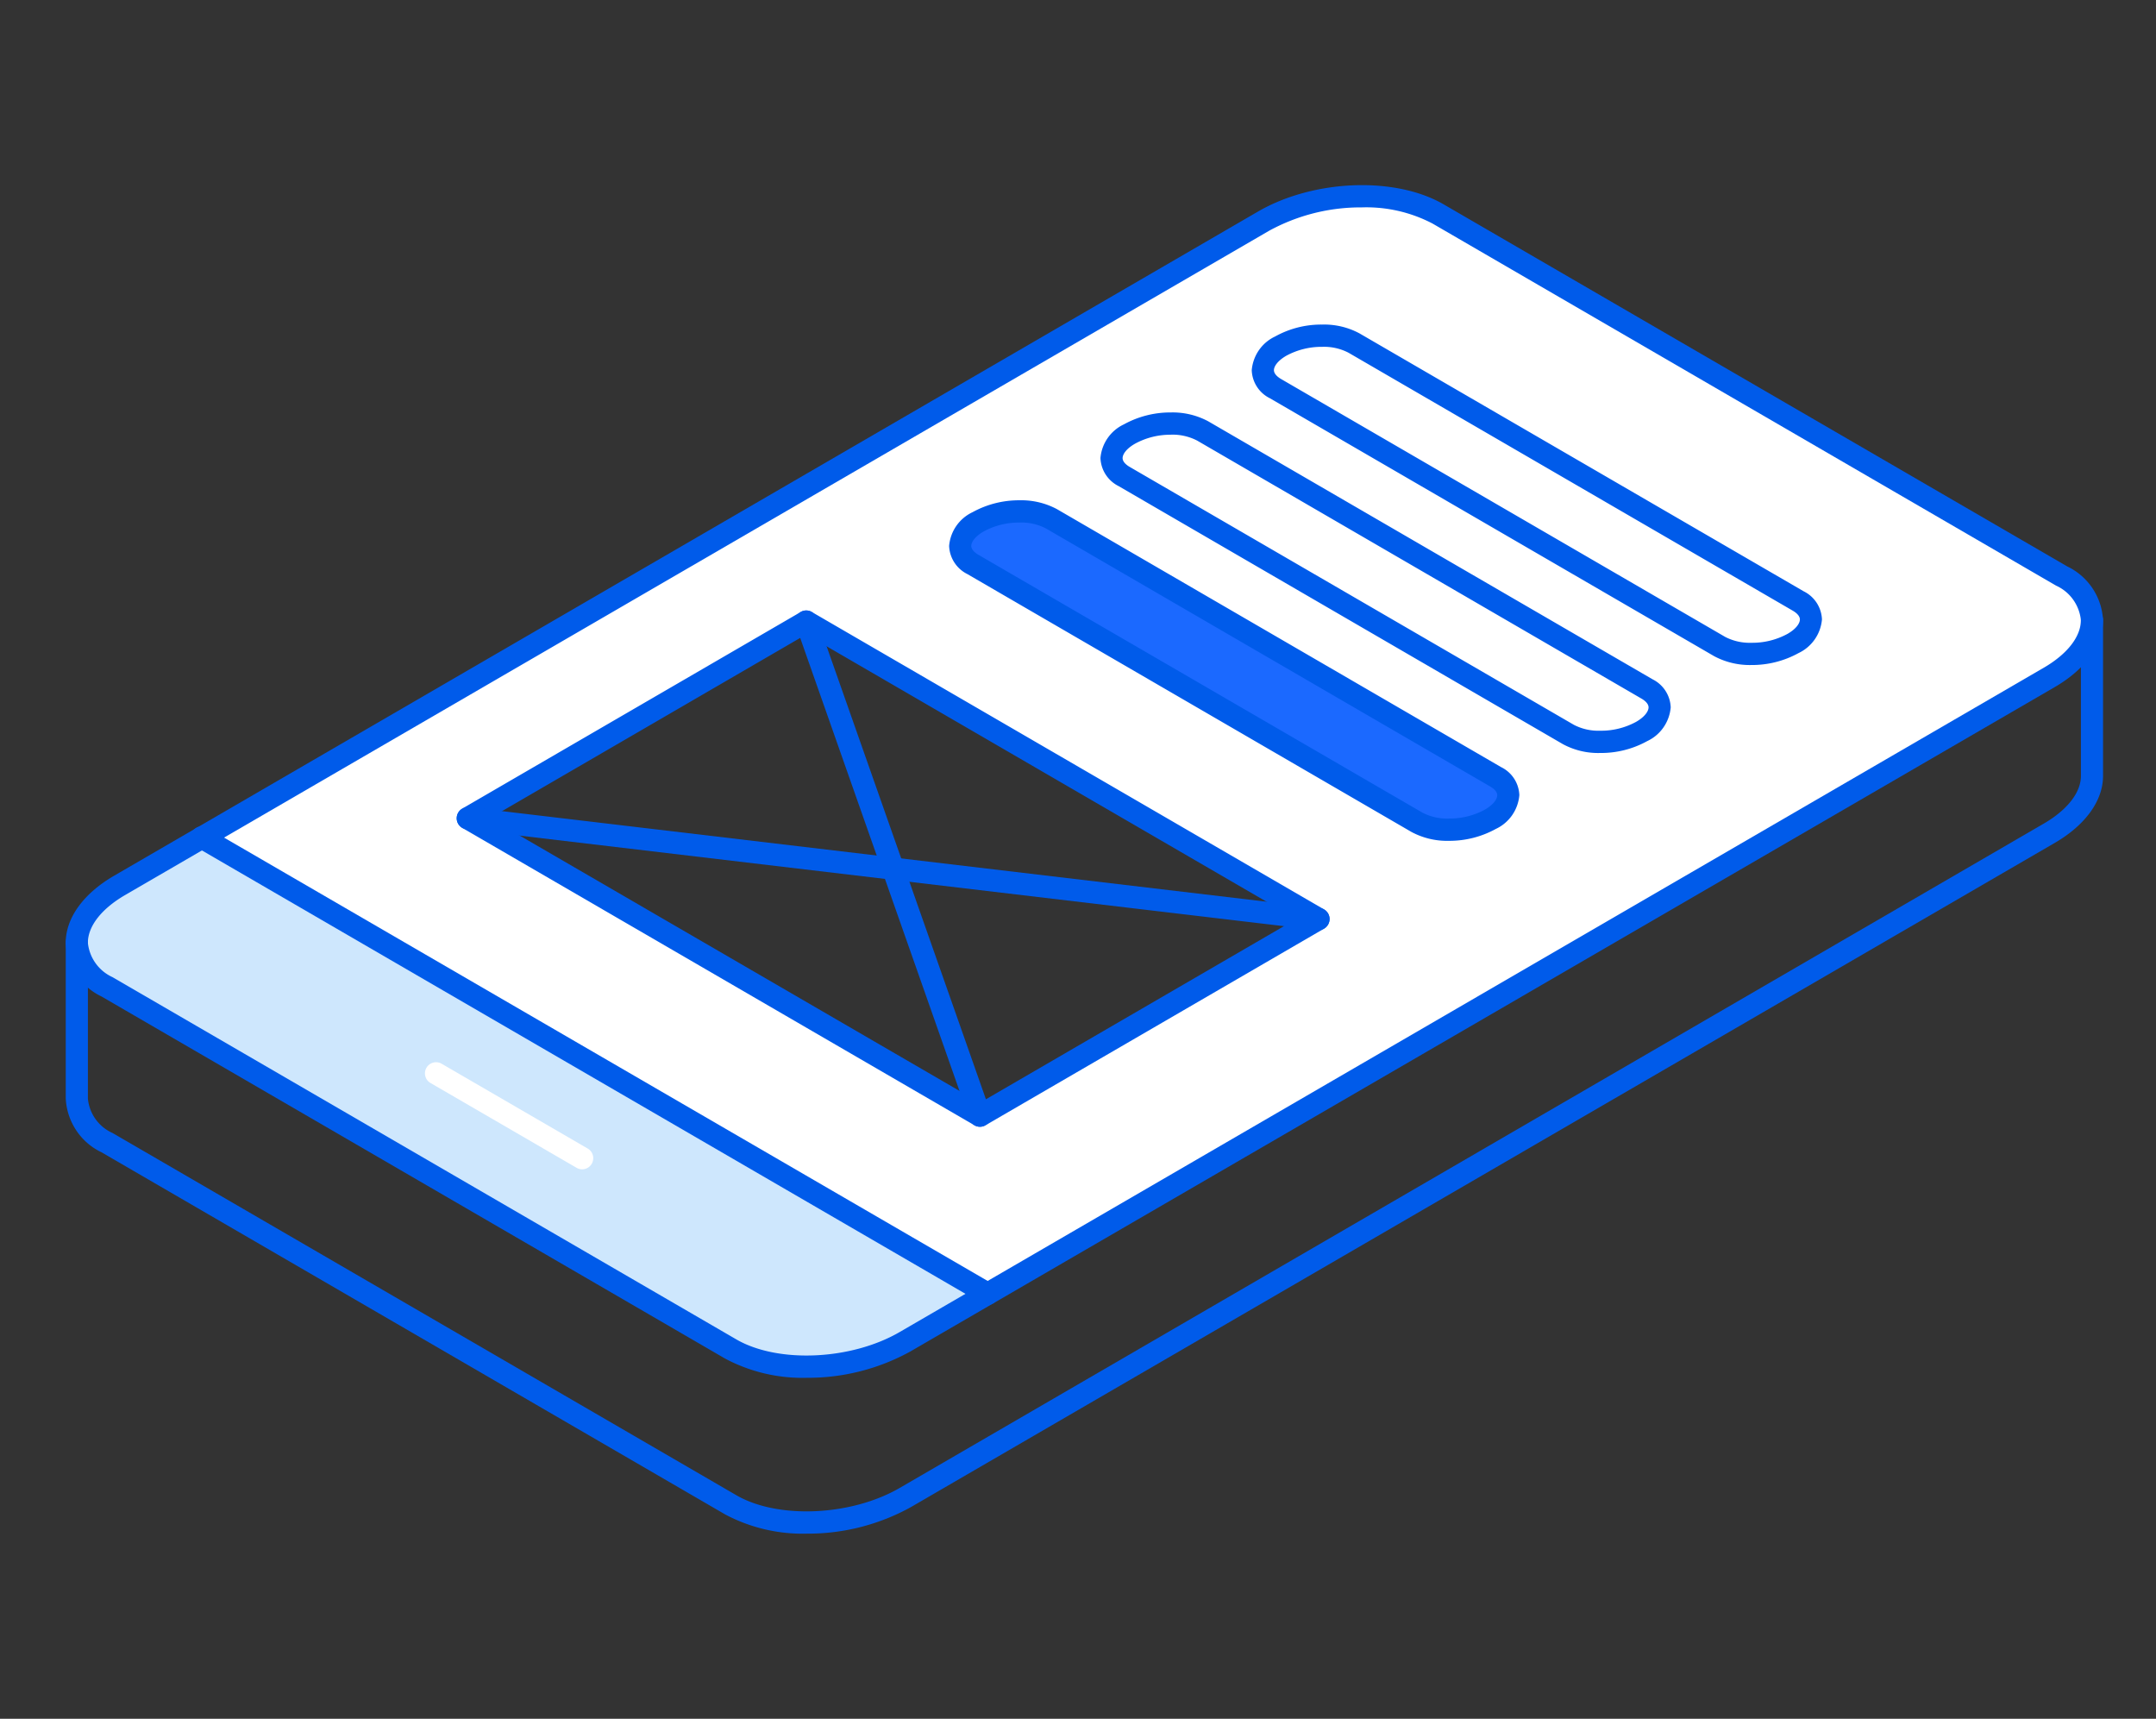 <svg xmlns="http://www.w3.org/2000/svg" width="138" height="110" fill="none" viewBox="0 0 138 110"><rect x="0" y="0" width="138" height="110" fill="#333333" stroke="none"/><g clip-path="url(#a)"><path fill="#fff" d="M131.966 36.868a3.343 3.343 0 0 1 1.935 2.817c0 1.277-.925 2.623-2.734 3.671L63.219 82.805 12.926 53.607l67.949-39.449c3.306-1.919 8.308-2.128 11.176-.465zm-17.203 4.315c1.389-.807 1.54-2.023.337-2.72L86.668 21.955a4.1 4.1 0 0 0-2.04-.47 5.4 5.4 0 0 0-2.65.665c-1.384.803-1.535 2.023-.337 2.722l28.432 16.506a4.1 4.1 0 0 0 2.036.47c.926.01 1.84-.219 2.654-.663zm-9.689 5.624c1.389-.807 1.54-2.023.337-2.722L76.975 27.574a4.14 4.14 0 0 0-2.032-.47 5.43 5.43 0 0 0-2.654.67c-1.389.802-1.54 2.023-.337 2.722l28.431 16.506a4.1 4.1 0 0 0 2.036.47 5.4 5.4 0 0 0 2.655-.665m-9.683 5.623c1.388-.807 1.54-2.03.337-2.72L67.296 33.197a4.1 4.1 0 0 0-2.035-.47 5.4 5.4 0 0 0-2.655.665c-1.39.807-1.535 2.03-.337 2.726l28.432 16.506a4.1 4.1 0 0 0 2.035.47c.927.01 1.84-.217 2.655-.661zM62.723 71.397 84.39 58.815l-32.787-19.03-21.667 12.582z"/><path fill="#fff" d="M115.098 38.464c1.204.698 1.053 1.914-.337 2.72a5.4 5.4 0 0 1-2.654.666 4.1 4.1 0 0 1-2.036-.47L81.64 24.872c-1.2-.698-1.049-1.919.336-2.722a5.4 5.4 0 0 1 2.65-.665 4.1 4.1 0 0 1 2.04.47zM105.415 44.088c1.2.698 1.049 1.914-.336 2.722a5.4 5.4 0 0 1-2.65.666 4.1 4.1 0 0 1-2.036-.47L71.962 30.498c-1.205-.698-1.054-1.919.336-2.722a5.43 5.43 0 0 1 2.655-.67 4.14 4.14 0 0 1 2.032.47z"/><path fill="#1b69ff" d="M95.727 49.713c1.205.694 1.053 1.914-.337 2.722a5.4 5.4 0 0 1-2.655.665 4.1 4.1 0 0 1-2.035-.47L62.269 36.124c-1.2-.698-1.054-1.92.336-2.727a5.4 5.4 0 0 1 2.655-.665 4.1 4.1 0 0 1 2.035.47z"/><path fill="#cee7fd" d="m63.215 82.808-5.272 3.058c-3.306 1.924-8.309 2.133-11.171.47L6.848 63.157a3.3 3.3 0 0 1-1.355-1.14 3.35 3.35 0 0 1-.58-1.676c0-1.27.925-2.618 2.734-3.672l5.272-3.059z"/><path fill="#005bea" d="M51.633 88.178a10.54 10.54 0 0 1-5.218-1.229L6.492 63.77a4 4 0 0 1-1.613-1.4 4.05 4.05 0 0 1-.673-2.033c0-1.58 1.126-3.144 3.09-4.287l73.22-42.508c3.555-2.063 8.775-2.268 11.885-.466l39.919 23.175a4.03 4.03 0 0 1 2.289 3.433c0 1.587-1.129 3.15-3.092 4.29L63.57 83.417l-5.272 3.06a13.56 13.56 0 0 1-6.666 1.7m35.56-74.904a12.2 12.2 0 0 0-5.967 1.5L8.006 57.283c-1.515.882-2.381 1.995-2.381 3.054a2.715 2.715 0 0 0 1.578 2.2l39.923 23.18c2.664 1.546 7.357 1.336 10.462-.47l5.271-3.06 67.949-39.448c1.515-.879 2.384-1.992 2.384-3.056a2.74 2.74 0 0 0-.499-1.312 2.7 2.7 0 0 0-1.082-.888L91.693 14.307a9.15 9.15 0 0 0-4.5-1.035z"/><path fill="#005bea" d="M63.214 83.515a.7.7 0 0 1-.354-.096l-50.292-29.2a.71.71 0 0 1-.361-.713.713.713 0 0 1 .806-.616.7.7 0 0 1 .263.096L63.57 82.183a.71.71 0 0 1 .33.802.71.71 0 0 1-.685.527z"/><path fill="#fff" d="M37.262 74.835a.7.7 0 0 1-.354-.096l-9.385-5.448a.713.713 0 0 1 .708-1.235l9.386 5.449a.71.71 0 0 1 .33.802.71.71 0 0 1-.685.528"/><path fill="#005bea" d="M51.636 98.151a10.55 10.55 0 0 1-5.217-1.228L6.495 73.743a4 4 0 0 1-1.614-1.4 4.04 4.04 0 0 1-.672-2.034v-9.975a.714.714 0 0 1 .709-.712.707.707 0 0 1 .708.712v9.975c.045.475.215.929.492 1.316.277.386.651.692 1.085.885l39.924 23.18c2.662 1.546 7.356 1.338 10.463-.466l73.221-42.511c1.514-.88 2.383-1.993 2.383-3.056v-9.976a.715.715 0 0 1 .709-.712.707.707 0 0 1 .708.712v9.975c0 1.584-1.126 3.148-3.092 4.289l-73.22 42.511a13.6 13.6 0 0 1-6.663 1.695"/><path fill="#005bea" d="M62.723 72.111a.7.7 0 0 1-.354-.096L29.586 52.982a.71.71 0 0 1-.259-.973.7.7 0 0 1 .26-.26l21.666-12.583a.7.7 0 0 1 .709 0L84.749 58.2a.71.71 0 0 1 .354.616.72.72 0 0 1-.354.617L63.082 72.015a.7.7 0 0 1-.359.096m-31.37-19.746 31.37 18.21 20.25-11.761-31.37-18.211zM92.737 53.812a4.83 4.83 0 0 1-2.391-.567l-28.43-16.506a2.099 2.099 0 0 1-1.165-1.802 2.63 2.63 0 0 1 1.5-2.158 6.16 6.16 0 0 1 3.008-.762 4.84 4.84 0 0 1 2.393.567l28.429 16.51a2.08 2.08 0 0 1 1.168 1.793 2.63 2.63 0 0 1-.462 1.285c-.264.38-.623.682-1.04.877a6.17 6.17 0 0 1-3.01.763M65.26 33.444a4.7 4.7 0 0 0-2.3.57c-.584.338-.792.7-.792.923 0 .263.287.47.457.569l28.431 16.507c.52.266 1.1.395 1.683.373a4.7 4.7 0 0 0 2.3-.569c.59-.338.795-.702.795-.926 0-.26-.286-.462-.457-.56L66.943 33.817a3.4 3.4 0 0 0-1.683-.374M102.427 48.19a4.75 4.75 0 0 1-2.392-.567l-28.43-16.51a2.096 2.096 0 0 1-1.167-1.802 2.63 2.63 0 0 1 1.503-2.154 6.16 6.16 0 0 1 3.008-.761c.83-.02 1.65.175 2.383.565l28.442 16.512a2.096 2.096 0 0 1 1.164 1.798c-.04.46-.2.903-.464 1.282a2.6 2.6 0 0 1-1.039.876 6.1 6.1 0 0 1-3.008.761M74.949 27.822a4.7 4.7 0 0 0-2.3.575c-.59.338-.794.698-.794.92 0 .263.286.468.458.567l28.433 16.507c.52.267 1.1.395 1.683.374.8.01 1.59-.185 2.294-.568.589-.339.796-.702.797-.925 0-.26-.285-.466-.456-.564l-28.436-16.51a3.43 3.43 0 0 0-1.678-.38zM112.109 42.56a4.84 4.84 0 0 1-2.389-.565L81.285 25.489a2.08 2.08 0 0 1-1.164-1.802c.04-.46.199-.901.462-1.28.263-.378.621-.68 1.038-.874a6.06 6.06 0 0 1 3.004-.761 4.76 4.76 0 0 1 2.397.567l28.429 16.505a2.098 2.098 0 0 1 1.168 1.797 2.63 2.63 0 0 1-1.503 2.157 6.16 6.16 0 0 1-3.007.762M84.627 22.197c-.8-.008-1.59.188-2.295.57-.584.34-.791.698-.791.922 0 .262.286.467.456.567l28.431 16.507c.52.266 1.099.395 1.683.374a4.7 4.7 0 0 0 2.301-.569c.589-.338.794-.7.794-.923 0-.26-.288-.465-.459-.564L86.315 22.574a3.4 3.4 0 0 0-1.688-.377"/><path fill="#005bea" d="M84.392 59.53a1 1 0 0 1-.084-.005l-54.454-6.45a.71.71 0 0 1-.613-.79.714.714 0 0 1 .781-.624l54.454 6.45a.71.71 0 0 1 .623.75.714.714 0 0 1-.707.67"/><path fill="#005bea" d="M62.722 72.111a.71.71 0 0 1-.668-.475L50.935 40.02a.717.717 0 0 1 .432-.909.705.705 0 0 1 .904.434l11.12 31.616a.715.715 0 0 1-.669.95"/></g><defs><clipPath id="a"><path fill="#fff" d="M0 0h138v110H0z"/></clipPath></defs></svg>